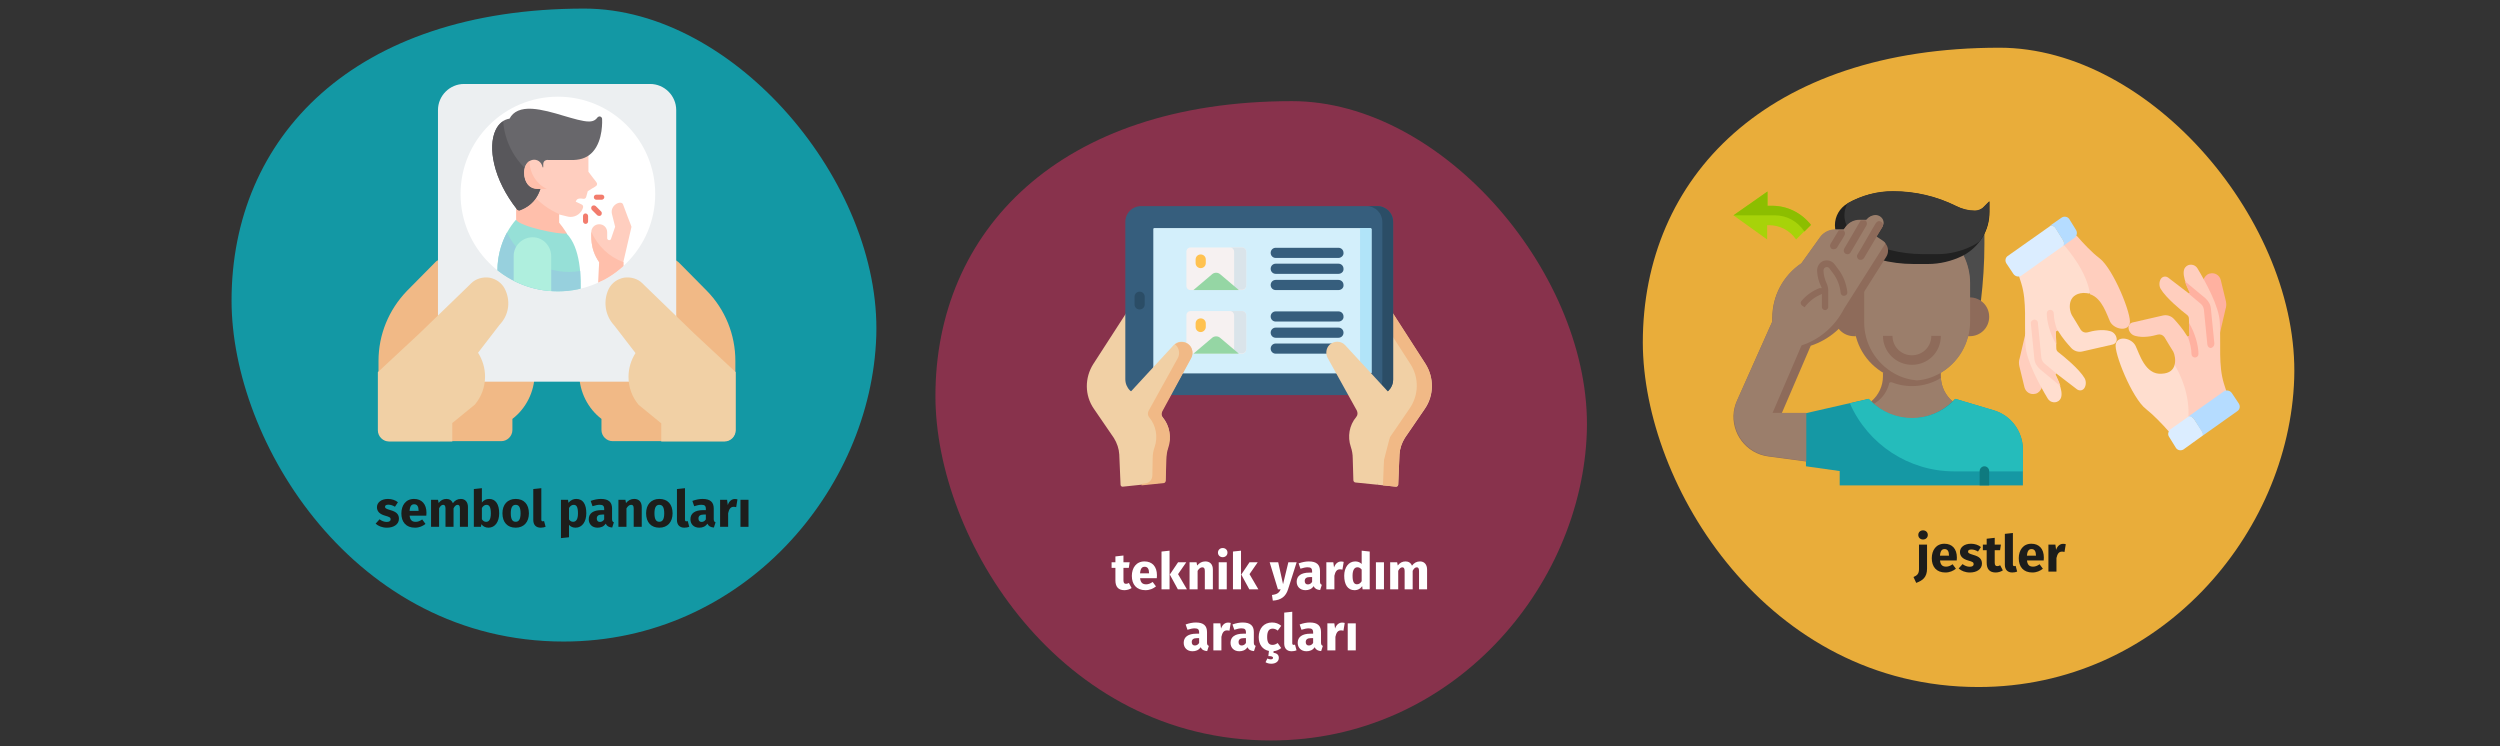 <?xml version="1.0" encoding="UTF-8"?>
<svg xmlns="http://www.w3.org/2000/svg" xmlns:xlink="http://www.w3.org/1999/xlink" id="Ebene_1" version="1.1" viewBox="0 0 786 234.6">
  <rect x="0" y="0" width="786" height="234.6" fill="#333333" stroke="none"/>
  <defs>
    <style>
      .st0 {
        fill: #dbedff;
      }

      .st1 {
        fill: #8cbe00;
      }

      .st2 {
        fill: #f1b986;
      }

      .st3 {
        fill: #365e7d;
      }

      .st4 {
        fill: #0f7a7f;
      }

      .st5 {
        fill: #ffbfab;
      }

      .st6 {
        fill: #1398a4;
      }

      .st7 {
        fill: #a7d309;
      }

      .st8 {
        fill: #f27c6d;
      }

      .st9 {
        stroke: #9b7e6b;
        stroke-miterlimit: 10;
      }

      .st9, .st10 {
        fill: #8e6b5a;
      }

      .st11 {
        fill: #fff;
      }

      .st12 {
        fill: #58575b;
      }

      .st13 {
        fill: #383838;
      }

      .st14 {
        fill: #d3effb;
      }

      .st15 {
        fill: #2b4d66;
      }

      .st16 {
        fill: none;
      }

      .st17 {
        fill: #4c4c4c;
      }

      .st18 {
        fill: #ffb1a0;
      }

      .st19 {
        fill: #88324c;
      }

      .st20 {
        fill: #e9ad3a;
      }

      .st21 {
        clip-path: url(#clippath-1);
      }

      .st22 {
        fill: #1598a4;
      }

      .st23 {
        fill: #f6f1f1;
      }

      .st24 {
        fill: #ffcebe;
      }

      .st25 {
        fill: #b1e4f9;
      }

      .st26 {
        fill: #ffdecf;
      }

      .st27 {
        fill: #212121;
      }

      .st28 {
        fill: #afefde;
      }

      .st29 {
        fill: #68676b;
      }

      .st30 {
        fill: #9b7e6b;
      }

      .st31 {
        fill: #1d1d1b;
      }

      .st32 {
        fill: #dae4ea;
      }

      .st33 {
        fill: #eceff1;
      }

      .st34 {
        fill: #95d6a4;
      }

      .st35 {
        fill: #97d0dd;
      }

      .st36 {
        fill: #96e0d7;
      }

      .st37 {
        fill: #b5dcff;
      }

      .st38 {
        clip-path: url(#clippath);
      }

      .st39 {
        fill: #25bcbb;
      }

      .st40 {
        fill: #f1d0a5;
      }

      .st41 {
        fill: #ffcebf;
      }

      .st42 {
        fill: #ffc250;
      }
    </style>
    <clipPath id="clippath">
      <circle class="st16" cx="175.4" cy="61" r="30.6"></circle>
    </clipPath>
    <clipPath id="clippath-1">
      <circle class="st16" cx="175.4" cy="61" r="30.6"></circle>
    </clipPath>
  </defs>
  <g id="Ebene_11">
    <g id="Capa_1">
      <rect class="st16" y="0" width="786" height="235.5"></rect>
    </g>
    <rect class="st16" y="0" width="786" height="233.5"></rect>
    <path id="Oval-Copy-4" class="st19" d="M399.6,232.8c57,0,97.7-48.2,99.3-97s-44.9-104-92.7-104c-73.2,0-112.1,40.9-112.1,92.7,0,45.1,39.1,108.3,105.5,108.3Z"></path>
    <path id="Oval-Copy-4-2" class="st6" d="M177.2,201.7c56.4,0,96.7-47.7,98.3-96S231,2.7,183.7,2.7c-72.5,0-110.9,40.5-110.9,91.8,0,44.6,38.7,107.2,104.4,107.2Z"></path>
    <path id="Oval-Copy-4-3" class="st20" d="M622,216c57,0,97.7-48.2,99.3-97s-44.9-104-92.7-104c-73.2,0-112.1,40.9-112.1,92.7.1,45.1,39.2,108.3,105.5,108.3Z"></path>
  </g>
  <g id="_x3C_Ebene_x3E_">
    <g>
      <path class="st10" d="M613.9,126.2c-2.3-1.9-3.7-4.8-3.7-7.9v-1.2h-18.2v1.2c0,3-1.3,5.9-3.7,7.9l6.7,6.7h12.1l6.8-6.7h0Z"></path>
      <path class="st30" d="M613.9,126.2c-2.2-1.8-3.5-4.5-3.7-7.4-.2.1-.4.2-.6.4-4.5,2.5-10,2.9-14.8,1-.4-.1-.8,0-.9.4v.2c-.8,2.8-2.6,5.1-5.2,6.4l-1.5.8,4.3,6.1,4,.7s3-1,4.8-1.8h6.9l6.7-6.8Z"></path>
      <path class="st17" d="M623.9,73.1v3.6c0,6-.4,12-1.1,17.9h-43.4c-.7-5.9-1.1-11.9-1.1-17.9v-1.4l45.6-2.2Z"></path>
      <path class="st10" d="M582.9,93.5c-3.4,0-6.1,2.7-6.1,6.1s2.7,6.1,6.1,6.1h.6"></path>
      <path class="st10" d="M619.3,93.5c3.4,0,6.1,2.7,6.1,6.1s-2.7,6.1-6.1,6.1h-.6"></path>
      <path class="st10" d="M617.2,80.2l.1.2c1.3,2.7,2,5.6,2,8.6v12.1c0,6.8-3.7,13.1-9.7,16.4-2.6,1.5-5.5,2.2-8.5,2.2s-5.9-.8-8.5-2.2c-6-3.3-9.7-9.6-9.7-16.4v-12.1c0-3,.7-5.9,2-8.6l.3-.7"></path>
      <path class="st30" d="M595.7,117.5c2.2,1.2,4.6,1.9,7,2.1,2.5-.2,4.8-.9,7-2.1,6-3.3,9.7-9.6,9.7-16.4v-12.1c0-3-.7-5.9-2-8.6l-.1-.2-28.9-.4-.3.6c-1.3,2.7-2,5.6-2,8.6v12.1c-.1,6.8,3.6,13.1,9.6,16.4h0Z"></path>
      <path class="st10" d="M601.1,114.7c-5,0-9.1-4.1-9.1-9.1h3c0,3.4,2.7,6.1,6.1,6.1s6.1-2.7,6.1-6.1h3c0,5.1-4,9.1-9.1,9.1Z"></path>
      <path class="st22" d="M636,152.7v-11.4c0-3.4-1.4-6.7-3.8-9.1-1.5-1.5-3.4-2.6-5.4-3.2l-12.1-3.6-.7.7c-3.4,3.4-8.1,5.4-12.9,5.4-4.9,0-9.5-1.9-12.9-5.4l-.7-.7-19.7,4.5v16.7l10.6,1.5v4.5h57.6v.1h0Z"></path>
      <path class="st39" d="M626.9,129l-12.1-3.6-.7.7c-7.1,7.1-18.7,7.1-25.9,0h0l-.7-.7-5.9,1.4c5.7,13,18.6,21.4,32.8,21.4h21.6v-6.8c0-5.8-3.7-10.8-9.1-12.4h0Z"></path>
      <path class="st4" d="M623.9,146.6h0c.8,0,1.5.7,1.5,1.5v4.5h-3v-4.5c0-.8.7-1.5,1.5-1.5Z"></path>
      <path class="st7" d="M557.2,64.7h-1.5v-4.5l-10.7,7.5,10.6,7.6v-4.5h.6c3.4,0,6.6,1.7,8.5,4.5l4.5-4.5c-2.8-3.9-7.3-6.1-12-6.1h0Z"></path>
      <path class="st1" d="M557.2,64.7h-1.5v-4.5l-10.7,7.5h13c3.8,0,7.2,1.9,9.3,5.1l2.1-2.1c-3-3.8-7.5-6-12.2-6h0Z"></path>
      <path class="st27" d="M580.8,64c-2.4,1.4-3.9,4-3.9,6.8s1.5,5.4,4,6.8c6.3,3.5,13.4,5.4,20.7,5.4h4.6c3.7,0,7.4-.9,10.7-2.5,2.6-1.3,4.9-3.4,6.4-5.9,1.5-2.4,2.2-5.2,2.2-8v-3.3l-2,2c-.7.7-1.6,1-2.5,1-2,0-4-.5-5.8-1.4-6.2-3.1-13-4.7-19.9-4.7-5.1-.1-10.1,1.3-14.5,3.8h0Z"></path>
      <path class="st13" d="M620.9,66.2c-2,0-4-.5-5.8-1.4-6.2-3.1-13-4.7-19.9-4.7-5,0-9.9,1.3-14.3,3.8-2.1,3.7-.8,8.5,3,10.6h0c6.3,3.5,13.4,5.4,20.7,5.4h4.6c3.7,0,7.4-.9,10.7-2.5.8-.4,1.7-.9,2.4-1.5.3-.4.7-.9.9-1.3,1.5-2.4,2.2-5.2,2.2-8v-3.3l-2,2c-.6.5-1.6.9-2.5.9h0Z"></path>
      <path class="st10" d="M593.6,78.8c0,.7-.2,1.4-.6,2l-10,15.8-.3.5c-2.7,5.5-7.6,9.7-13.4,11.6l-9.1,21.2h7.6v15.2l-11.9-1.6c-6.9-.9-11.7-7.3-10.8-14.1.2-1.2.5-2.3,1-3.4l11.1-24.9v-1.2c0-6.8,3.4-13.2,9.1-17l5.8-8.1c1.1-1.6,2.9-2.5,4.8-2.5h2.7l.3-.4c1-1.6,2.7-2.6,4.6-2.6h2.2c.7-1,1.8-1.5,3-1.5,1.3,0,2.3,1.1,2.4,2.4,0,.4-.1.9-.4,1.3l-1.9,3,2.1,1.4c1.1.5,1.7,1.7,1.7,2.9h0Z"></path>
      <path class="st30" d="M592.8,76.5c-.2-.3-.5-.6-.8-.8l-2.1-1.4,1.9-3c.2-.4.4-.8.4-1.3,0-1.3-1.1-2.3-2.4-2.4-1.2,0-2.3.6-3,1.5h-2.2c-1.9,0-3.6,1-4.6,2.6l-.3.4h-2.7c-1.9,0-3.7.9-4.8,2.5l-5.8,8.1c-5.7,3.8-9.1,10.2-9.1,17v1.2l-11.1,24.9c-2.8,6.3.1,13.8,6.4,16.6,1.1.5,2.2.8,3.4,1l11.9,1.6v-15.2h-10.6l9.1-21.2c5.8-1.9,10.6-6.1,13.4-11.6l13-20.5h0Z"></path>
      <g>
        <path class="st10" d="M581.8,79.4c1-1.8,4-6.7,5-8.5.3-.5.2-1.2-.3-1.6h-1.5l-5.2,8.9c-.3.6-.1,1.3.5,1.6h0c.6.3,1.2.1,1.5-.4Z"></path>
        <path class="st10" d="M584.3,81.5h0c.6.4,1.3.2,1.7-.3l5.8-9.8c.3-.4.3-1.4-.4-1.7-.7-.4-1.2-.1-1.6.4-1.1,1.7-4.7,8.2-5.8,9.9-.3.4-.2,1.1.3,1.5Z"></path>
        <path class="st10" d="M577.6,77.8c1-1.8,1.4-2.1,2.3-3.8.3-.5.2-1.2-.3-1.6h-1.5l-2.6,4.3c-.3.6-.1,1.3.5,1.6h0c.6.2,1.3,0,1.6-.5Z"></path>
        <path class="st9" d="M581.3,91.8c-.3-2.7-1.3-5.3-2.9-7.4l-1.2-1.6c-.9-1.2-2.4-1.7-3.9-1.3-1.6.5-2.6,2.1-2.5,3.8.1,1.7.5,3.3,1.2,4.8h-.1c-2.3.9-4.3,2.3-5.9,4.2-.6.7-.4,1.7.3,2.2l1.2.8h0c1.2-1.8,2.9-3.2,4.8-4.1v3.3c0,.8.7,1.5,1.5,1.5h0c.8,0,1.5-.7,1.5-1.5v-5.2c0-.8-.2-1.6-.5-2.3-.6-1.3-1-2.7-1-4.1,0-.1.1-.2.2-.3.2-.2.5-.2.7,0l1.2,1.6c1.3,1.7,2.1,3.8,2.3,5.9.1.8.7,1.4,1.5,1.4,1,0,1.7-.8,1.6-1.7h0Z"></path>
      </g>
    </g>
    <g>
      <path class="st24" d="M634.9,115.2l1.6,6.6c.4,1.5,1.9,2.4,3.4,2h.1c1-.3,1.5-1,1.9-1.8l-.2-1.7-3.7-9.3-.6-5.8-.6-.3-1.8,7.7c-.3.8-.3,1.7-.1,2.6h0Z"></path>
      <path class="st26" d="M634.8,86.2v.7c.2.6.4,1.3.7,2.2,1.8,5.8.9,12.4,1.3,19.3.2,5,4.6,12.9,7,16.9.8,1.4,2.8,1.6,3.8.4h0c1.5-1.7-.4-5.9-1.4-7.9-.1-.2.2-.5.4-.3l6.4,4.9c.8.6,1.9.4,2.4-.5s.5-2.1,0-3c-1.7-2.9-6.6-6.9-8.3-8.2-.4-.3-.6-.7-.6-1.2,0-1.4-.1-3.7-.2-5.2,0-.4.5-.6.8-.2,1.4,2.3,3,4.1,4.1,5.3.9,1,2.3,1.4,3.5,1.1l9.6-2.2c.7-.2,1.2-.8,1.2-1.5,0-1.3-.9-2.4-2.1-2.7-2.5-.7-5.4-.1-7.1.4-.8.2-1.6-.1-2.1-.8-.8-1.4-2.2-3.6-2.8-4.6-.9-1.5-1.7-6.7,3.6-7,.7,0,1.4.1,1.9.2l.8-1.2-4.4-10.1-4.3-4.8-14.2,10h0Z"></path>
      <g>
        <path class="st24" d="M652.9,74.1h-.6l-3.7,2.6c2,2.2,7.6,9,8.5,15.8,3.8,1.2,5.3,6.5,6.3,8.6,1.2,2.4,5.5,3.3,6.2.6.7-2.6-5.1-17.1-9.5-20.5-2.4-1.8-5.1-4.7-7.2-7.1h0Z"></path>
        <path class="st24" d="M644.6,97.4c-.6,0-1.1.5-1.1,1.1,0,2.5,1,6.5,3,9.8,0-1.3-.1-2.7-.2-3.8,0-.4.4-.5.6-.4-.8-2.1-1.2-4.1-1.2-5.6,0-.6-.5-1.1-1.1-1.1h0Z"></path>
        <path class="st24" d="M639.5,100.5c-.6.1-1.1.6-1,1.2l1.1,11.1c.1,1.3.8,2.4,1.8,3.3l6.4,5.3c-.4-1.4-1.1-2.7-1.5-3.6-.1-.2.1-.4.2-.4l-3.7-3.1c-.5-.4-.9-1.1-1-1.8l-1.1-11.1c0-.5-.6-1-1.2-.9h0Z"></path>
      </g>
      <path class="st0" d="M631.2,80.5c-.7.5-.9,1.5-.4,2.3l2.2,3.3c.6.9,1.8,1.1,2.6.5l13.2-9.4c.2-.6.2-1.2-.2-1.8l-2.3-3.7c-.3-.5-.9-.8-1.5-.8l-13.6,9.6h0Z"></path>
      <path class="st37" d="M648.7,77.3l3.5-2.5c.8-.6,1-1.7.5-2.5l-2.1-3.4c-.5-.8-1.6-1-2.4-.5l-3.6,2.5c.6,0,1.3.3,1.6.8l2.3,3.7c.5.6.5,1.3.2,1.9Z"></path>
      <path class="st18" d="M699.8,94.6l-1.6-6.6c-.4-1.5-1.9-2.4-3.4-2h-.1c-1,.3-1.5,1-1.9,1.8l.2,1.7,3.7,9.3.6,5.8.6.3,1.8-7.7c.3-.9.3-1.7.1-2.6h0Z"></path>
      <path class="st26" d="M671.4,108.7c-1.2-2.4-5.5-3.3-6.2-.6-.7,2.6,5.1,17.1,9.5,20.5,2.3,1.8,5.1,4.7,7.2,7.1h.6l6.4-4.5.6-3.9-4.3-12.6h-1.5c-.4,1.5-1.5,2.7-4.1,2.8-5.2.4-7-6.4-8.2-8.8h0Z"></path>
      <path class="st24" d="M683.7,114.7c1.8,3,4.9,9.4,4.3,17.1l11.9-8.3v-.7c-.2-.6-.4-1.3-.7-2.2-1.8-5.8-.9-12.4-1.3-19.3-.2-5-4.6-12.9-7-16.9-.8-1.4-2.8-1.6-3.8-.4h0c-1.5,1.7.4,5.9,1.4,7.9.1.2-.2.5-.4.3l-6.4-4.9c-.8-.6-1.9-.4-2.4.5s-.5,2.1,0,3c1.7,2.9,6.6,6.9,8.3,8.2.4.3.6.7.6,1.2,0,1.4.1,3.7.2,5.2,0,.4-.5.6-.8.2-1.4-2.3-3-4.1-4.1-5.3-.9-1-2.3-1.4-3.5-1.1l-9.6,2.2c-.7.2-1.2.8-1.2,1.5h0c0,1.3.9,2.4,2.1,2.7,2.5.7,5.4.1,7.1-.4.8-.2,1.6.1,2.1.8.8,1.4,2.2,3.6,2.8,4.6.4.8.8,2.6.4,4.1h0Z"></path>
      <path class="st18" d="M691.2,111.3c0-2.5-1-6.5-3-9.8,0,1.3.1,2.7.2,3.8,0,.4-.4.5-.6.4.8,2.1,1.2,4.1,1.2,5.6,0,.6.5,1.1,1.1,1.1s1.1-.5,1.1-1.1Z"></path>
      <path class="st18" d="M696.2,108l-1.1-11c-.1-1.3-.8-2.4-1.8-3.3l-6.4-5.3c.4,1.4,1.1,2.7,1.5,3.6.1.2-.1.4-.2.4l3.7,3.1c.5.4.9,1.1,1,1.8l1.1,11.1c.1.6.6,1.1,1.2,1,.6-.2,1-.7,1-1.4Z"></path>
      <path class="st0" d="M682,137.4l2.1,3.4c.5.8,1.6,1,2.4.5l6.1-4.4c.1-.5,0-1-.3-1.4l-2.5-3.8c-.4-.5-.9-.9-1.5-.9l-5.8,4.1c-.8.6-1.1,1.7-.5,2.5h0Z"></path>
      <path class="st37" d="M692.2,135.6c.3.4.4.9.3,1.4l11-7.8c.7-.5.9-1.5.4-2.3l-2.2-3.3c-.6-.9-1.8-1.1-2.6-.5l-11,7.8c.7,0,1.3.3,1.7.9l2.4,3.8h0Z"></path>
    </g>
    <g>
      <path class="st40" d="M352.3,152.4l-.4-9.5c-.1-1.8-.7-3.6-1.7-5.2l-6.3-9.2c-2.9-4.2-2.9-9.7-.2-14l10.4-16.1,7.6,23.6-2.9,30.4-5.7.6c-.4.1-.8-.2-.8-.6Z"></path>
      <path class="st40" d="M439.6,152.4l.4-9.5c.1-1.8.7-3.6,1.7-5.2l6.3-9.2c2.9-4.2,2.9-9.7.2-14l-10.3-16-7.7,23.5,2.9,30.4,5.7.6c.4.1.8-.2.8-.6h0Z"></path>
      <path class="st2" d="M448.2,114.4l-10.3-16-1.4,5.3,6.9,10.7c2.8,4.3,2.7,9.8-.2,14l-6.3,9.2c-1,1.5-1.6,3.3-1.7,5.2l-.4,9.8,4,.4c.4,0,.8-.3.8-.7l.4-9.5c.1-1.8.7-3.6,1.7-5.2l6.3-9.2c2.8-4.2,2.9-9.7.2-14h0Z"></path>
      <path class="st3" d="M433,124.2h-74.2c-2.8,0-5-2.2-5-5v-49.4c0-2.8,2.2-5,5-5h74.2c2.8,0,5,2.2,5,5v49.5c0,2.7-2.2,4.9-5,4.9Z"></path>
      <path class="st15" d="M433,64.8h-3.4c2.8,0,5,2.2,5,5v49.5c0,2.8-2.2,5-5,5h3.4c2.8,0,5-2.2,5-5v-49.5c0-2.8-2.2-5-5-5Z"></path>
      <path class="st14" d="M430.9,71.7h-68c-.1,0-.3.1-.3.3v45.1c0,.2.1.3.3.3h68c.1,0,.3-.1.3-.3v-45.1c-.1-.2-.2-.3-.3-.3Z"></path>
      <path class="st25" d="M430.9,71.7h-3.6c.1,0,.3.1.3.3v45.1c0,.2-.1.3-.3.3h3.6c.1,0,.3-.1.3-.3v-45.1c-.1-.2-.2-.3-.3-.3Z"></path>
      <path class="st23" d="M390.5,111.2h-16.2c-.7,0-1.3-.6-1.3-1.3v-10.8c0-.7.6-1.3,1.3-1.3h16.2c.7,0,1.3.6,1.3,1.3v10.7c0,.8-.6,1.4-1.3,1.4Z"></path>
      <path class="st32" d="M390.5,97.8h-3.8c.7,0,1.3.6,1.3,1.3v10.7c0,.7-.6,1.3-1.3,1.3h3.8c.7,0,1.3-.6,1.3-1.3v-10.7c0-.7-.6-1.3-1.3-1.3Z"></path>
      <path class="st34" d="M381.1,106.2l-5.9,5h14.3l-5.9-5c-.7-.6-1.8-.6-2.5,0h0Z"></path>
      <path class="st42" d="M377.5,104.4c-.9,0-1.6-.7-1.6-1.6v-1.1c0-.9.7-1.6,1.6-1.6s1.6.7,1.6,1.6v1.1c0,.8-.7,1.6-1.6,1.6Z"></path>
      <path class="st3" d="M420.8,101.1h-19.7c-.9,0-1.6-.7-1.6-1.6s.7-1.6,1.6-1.6h19.7c.9,0,1.6.7,1.6,1.6.1.9-.7,1.6-1.6,1.6Z"></path>
      <path class="st3" d="M420.8,106.2h-19.7c-.9,0-1.6-.7-1.6-1.6s.7-1.6,1.6-1.6h19.7c.9,0,1.6.7,1.6,1.6s-.7,1.6-1.6,1.6Z"></path>
      <path class="st3" d="M420.8,111.2h-19.7c-.9,0-1.6-.7-1.6-1.6s.7-1.6,1.6-1.6h19.7c.9,0,1.6.7,1.6,1.6.1.9-.7,1.6-1.6,1.6Z"></path>
      <path class="st23" d="M390.5,91.2h-16.2c-.7,0-1.3-.6-1.3-1.3v-10.8c0-.7.6-1.3,1.3-1.3h16.2c.7,0,1.3.6,1.3,1.3v10.7c0,.8-.6,1.4-1.3,1.4Z"></path>
      <path class="st32" d="M390.5,77.8h-3.8c.7,0,1.3.6,1.3,1.3v10.7c0,.7-.6,1.3-1.3,1.3h3.8c.7,0,1.3-.6,1.3-1.3v-10.7c0-.7-.6-1.3-1.3-1.3Z"></path>
      <path class="st34" d="M381.1,86.2l-5.9,5h14.3l-5.9-5c-.7-.6-1.8-.6-2.5,0h0Z"></path>
      <path class="st42" d="M377.5,84.3c-.9,0-1.6-.7-1.6-1.6v-1.1c0-.9.7-1.6,1.6-1.6s1.6.7,1.6,1.6v1.1c0,.9-.7,1.6-1.6,1.6Z"></path>
      <path class="st3" d="M420.8,81.1h-19.7c-.9,0-1.6-.7-1.6-1.6s.7-1.6,1.6-1.6h19.7c.9,0,1.6.7,1.6,1.6.1.8-.7,1.6-1.6,1.6Z"></path>
      <path class="st3" d="M420.8,86.1h-19.7c-.9,0-1.6-.7-1.6-1.6s.7-1.6,1.6-1.6h19.7c.9,0,1.6.7,1.6,1.6.1.9-.7,1.6-1.6,1.6Z"></path>
      <path class="st3" d="M420.8,91.2h-19.7c-.9,0-1.6-.7-1.6-1.6s.7-1.6,1.6-1.6h19.7c.9,0,1.6.7,1.6,1.6.1.9-.7,1.6-1.6,1.6Z"></path>
      <path class="st15" d="M358.3,97.3c-.9,0-1.6-.7-1.6-1.6v-2.4c0-.9.7-1.6,1.6-1.6s1.6.7,1.6,1.6v2.4c0,.9-.7,1.6-1.6,1.6Z"></path>
      <path class="st40" d="M366.4,151l.2-6.9c0-1.2.2-2.4.6-3.6,1.1-3.2.5-6.8-1.7-9.4-.5-.6-.5-1.3-.2-2l9.2-16.6c.7-1.3.5-3-.6-4.1-1.4-1.3-3.6-1.3-4.9.1l-15.3,16.6,1,11.5,4.1,15.8,6.9-.7c.4,0,.7-.4.7-.7h0Z"></path>
      <path class="st2" d="M374.5,112.6c.7-1.3.5-3-.6-4.1-1.2-1.2-3.2-1.3-4.5-.2.1.1.2.2.3.2,1.1,1.1,1.3,2.8.6,4.1l-9.2,16.6c-.3.6-.3,1.4.2,2,2.2,2.6,2.8,6.2,1.7,9.4-.4,1.1-.6,2.3-.6,3.6l-.1,5.3c0,1.3-1,2.4-2.3,2.5l-.8.1c-.2,0-.4.3-.3.5l6.9-.7c.4,0,.7-.4.7-.7l.2-6.7c0-1.3.2-2.5.6-3.7,1.1-3.2.5-6.8-1.7-9.4-.5-.6-.5-1.3-.2-2l9.1-16.8h0Z"></path>
      <path class="st40" d="M425.5,151l-.2-6.9c0-1.2-.2-2.4-.6-3.6-1.1-3.2-.5-6.8,1.7-9.4.5-.6.5-1.3.2-2l-9.2-16.6c-.7-1.3-.5-3,.6-4.1,1.4-1.3,3.6-1.3,4.9.1l15.3,16.6-1,11.5-4.1,15.8-6.9-.7c-.4,0-.7-.4-.7-.7h0Z"></path>
    </g>
  </g>
  <g id="Ebene_3">
    <g>
      <g>
        <path class="st2" d="M182.1,117.7c.1,5.6,2.8,10.8,7,14v3.5c0,1.9,1.6,3.5,3.5,3.5h35.1c1.9,0,3.5-1.6,3.5-3.5v-21.7c0-8.3-3.2-16.2-9-22.1l-8.8-8.9c-.7-.7-1.7-1.1-2.7-1.1s-2,.6-2.6,1.4l-5.4,7-9.6,12.5-10.2,13.2c-.5.7-.8,1.4-.8,2.2h0Z"></path>
        <path class="st2" d="M167.3,115.5l-10.2-13.2-9.6-12.5-5.4-7c-.6-.8-1.5-1.3-2.6-1.4-1,0-2,.3-2.7,1.1l-8.8,8.9c-5.8,6-9,13.8-9,22.1v21.7c0,1.9,1.6,3.5,3.5,3.5h35.1c1.9,0,3.5-1.6,3.5-3.5v-3.5c4.3-3.3,6.9-8.5,7-14,0-.8-.2-1.5-.8-2.2Z"></path>
        <path class="st33" d="M209.1,120h-67.9c-1.9,0-3.5-1.6-3.5-3.5V34.6c0-4.5,3.7-8.2,8.2-8.2h58.5c4.5,0,8.2,3.7,8.2,8.2v81.9c0,1.9-1.6,3.5-3.5,3.5Z"></path>
        <g>
          <path class="st40" d="M158.7,90.8c-.9-1.8-2.7-3.1-4.8-3.5-2.1-.3-4.3.3-5.8,1.8l-.7.7-15.5,15-13.1,12.2v18.3c0,1.9,1.6,3.5,3.5,3.5h19.9v-5.8l7.1-5.8c2.1-2.5,3.2-5.6,3.2-8.8,0-2.7-.8-5.3-2.2-7.5l6.7-8.7.6-.7c2.5-3,2.9-7.2,1.1-10.7h0Z"></path>
          <path class="st40" d="M192.5,101.6l.6.7,6.7,8.7c-1.4,2.2-2.2,4.8-2.2,7.5,0,3.2,1.1,6.3,3.2,8.8l7.1,5.8v5.7h19.9c1.9,0,3.5-1.6,3.5-3.5v-18.3l-13.1-12.2-15.5-15-.7-.7c-1.5-1.5-3.7-2.1-5.8-1.8-2.1.4-3.8,1.6-4.8,3.5-1.7,3.5-1.3,7.7,1.1,10.8h0Z"></path>
        </g>
      </g>
      <g>
        <circle id="SVGID" class="st11" cx="175.4" cy="61" r="30.6"></circle>
        <g class="st38">
          <g id="Corona_Virus_Symptoms_Cough">
            <g id="Flat">
              <path class="st41" d="M178.2,73.8c0,.5-.4.8-.8.8-6.9,0-14.3-4.1-14.6-4.3-.8-.5-.3-.2-.4-22.6h22.6v6.3c2.4,3.3,2.8,3.3,2.7,4-.1.6-.6.6-2.9,2.1l-.5,1.8c-.1.4-.5.7-.9.6-1.8-.3-2.1.2-2.4.9l1.9.9c.4.2.5.6.4,1-.5,1.7-2.1,2.9-3.9,2.9-.8,0-1.1-.2-3.7-.8v2.8c.8,1,1.6,2.1,2.3,3.2.2.1.2.2.2.4h0Z"></path>
              <path class="st5" d="M162.3,51.5v18c0,.3.2.6.4.7.3.2,7.8,4.3,14.6,4.3.2,0,.3,0,.5-.1.4-.2.5-.8.3-1.2-.7-1.1-1.5-2.2-2.3-3.2v-2.7c-6.7-2.9-11.6-8.7-13.5-15.8h0Z"></path>
              <path class="st36" d="M156.4,85.1c-.1-5.1,1.7-11.3,5.8-16,1.5,2.2,13.6,4.7,15.9,4.3,4.4,4.4,4.7,13.6,4.4,19.7h-26.1v-8h0Z"></path>
              <path class="st35" d="M159.4,73.1c-2.1,3.9-3,8.2-3,11.9v7.9h26.1c0-.9,0-6.7-.1-7.7-9.5,1.6-18.9-3.4-23-12.1h0Z"></path>
              <path class="st29" d="M162.5,65.7c-3.6-4.5-6-9.4-7.1-14.1-1-4.2-.8-8,.4-10.7,1-2.1,2.5-3.3,4.4-3.6,1.2-2.3,3.6-3.3,7.1-3.1,3.1.2,6.6,1.2,9.9,2.2,3.1.9,6,1.8,8,1.8,1.8,0,2.4-1,2.5-1.1.2-.3.5-.5.9-.5.4.1.7.4.7.8,0,.3.4,6.6-2.9,10.3-1.5,1.7-3.5,2.5-6,2.6h-8c-.5-.1-.9.1-1.2.3-.3.3-.4.7-.4,1,0,4.4,0,11.7-7.3,14.5-.1,0-.2.1-.3.1-.3-.1-.6-.3-.7-.5h0Z"></path>
              <path class="st12" d="M155.8,41c-1.3,2.7-1.4,6.5-.4,10.7,1.1,4.7,3.6,9.6,7.1,14.1.2.3.6.4,1,.3,4.8-1.8,6.4-5.6,7-9.2-7-3.7-11.7-10.8-12.3-18.7-1,.5-1.8,1.5-2.4,2.8h0Z"></path>
              <path class="st41" d="M164.8,54.3c0-4.9,5.1-5.3,5.8-1.7h1.8v6.7h-3.4c-2.7,0-4.2-2.2-4.2-5h0Z"></path>
              <path class="st28" d="M161.5,80.5h0c0-3.3,2.7-5.9,6-5.9,3.2,0,5.8,2.7,5.8,6v12.4h-11.8v-12.5Z"></path>
              <path class="st5" d="M164.8,54.3c0,2.8,1.4,5.1,4.2,5.1h2.9c-3.3-1.6-5.4-5-5.4-8.7v-.1c-.9.6-1.7,1.8-1.7,3.7Z"></path>
              <g>
                <path class="st8" d="M186.7,62c0-.5.4-.8.8-.8h1.7c.5,0,.8.4.8.8s-.4.8-.8.8h-1.7c-.4,0-.8-.3-.8-.8Z"></path>
                <path class="st8" d="M183.3,69.6v-1.7c0-.5.4-.8.8-.8s.8.4.8.8v1.7c0,.5-.4.8-.8.8s-.8-.4-.8-.8Z"></path>
                <path class="st8" d="M188.4,67.9c-.2,0-.4-.1-.6-.2l-1.7-1.7h0c-.3-.3-.3-.9,0-1.2.3-.3.9-.3,1.2,0l1.7,1.7c.2.2.2.4.2.6,0,.4-.3.8-.8.8h0Z"></path>
              </g>
              <path class="st41" d="M198.5,71.5c.1-.4,0-.1-2.6-7.2-.5-1.5-4.2.1-3.5,3l1,4-1.3,3.8c-.1.3-.3.4-.6.4s-.6-.3-.6-.6v-1.9c0-1.4-1.1-2.5-2.5-2.5s-2.5,1.1-2.5,2.5c.1.8-.6,5.1,2.5,9.5-.2,2.4.7,4.2.6,5.6h7v-5.8l2.5-10.8h0Z"></path>
              <path class="st5" d="M185.9,72.9c.1.8-.6,5.1,2.5,9.5-.2,2.4-.3,6.2-.4,7.6l8-2v-5.6c-4.5-1.6-8.1-5.1-10.1-9.5h0Z"></path>
            </g>
          </g>
        </g>
        <g class="st21">
          <circle class="st16" cx="175.4" cy="61" r="30.6"></circle>
        </g>
      </g>
    </g>
  </g>
  <g>
    <path class="st11" d="M355.775,184.882c-.641.448-1.537.673-2.305.673-1.873-.017-2.785-1.073-2.785-3.074v-3.938h-1.2v-1.761h1.2v-1.841l2.529-.288v2.129h1.953l-.272,1.761h-1.681v3.906c0,.816.272,1.104.8,1.104.288,0,.576-.08.912-.272l.849,1.601h0Z"></path>
    <path class="st11" d="M363.696,181.776h-5.25c.16,1.521.88,1.937,1.92,1.937.688,0,1.297-.239,2.033-.752l1.04,1.408c-.848.673-1.937,1.186-3.313,1.186-2.833,0-4.274-1.825-4.274-4.482,0-2.545,1.393-4.562,3.97-4.562,2.433,0,3.921,1.601,3.921,4.354,0,.272-.016.656-.048.912h0ZM361.263,180.144c-.016-1.152-.368-1.952-1.376-1.952-.849,0-1.329.528-1.457,2.064h2.833v-.112Z"></path>
    <path class="st11" d="M367.709,185.282h-2.529v-11.877l2.529-.272v12.149ZM370.382,180.512l2.785,4.771h-2.85l-2.529-4.643,2.593-3.857h2.577l-2.577,3.729h.001Z"></path>
    <path class="st11" d="M381.327,179.071v6.211h-2.529v-5.778c0-.896-.304-1.137-.8-1.137-.56,0-1.041.4-1.473,1.104v5.811h-2.529v-8.5h2.193l.192,1.024c.704-.848,1.521-1.296,2.593-1.296,1.472,0,2.353.944,2.353,2.561h0Z"></path>
    <path class="st11" d="M385.917,173.741c0,.816-.608,1.44-1.504,1.44-.865,0-1.489-.624-1.489-1.44s.624-1.44,1.489-1.44c.896,0,1.504.624,1.504,1.44ZM385.693,185.282h-2.529v-8.5h2.529v8.5Z"></path>
    <path class="st11" d="M390.173,185.282h-2.529v-11.877l2.529-.272v12.149ZM392.846,180.512l2.786,4.771h-2.85l-2.529-4.643,2.593-3.857h2.577l-2.577,3.729Z"></path>
    <path class="st11" d="M404.959,185.298c-.673,2.146-2.113,3.394-4.786,3.538l-.272-1.777c1.665-.208,2.273-.688,2.737-1.776h-.864l-2.594-8.5h2.689l1.521,6.883,1.665-6.883h2.609l-2.705,8.516h0Z"></path>
    <path class="st11" d="M415.583,183.857l-.528,1.648c-.992-.079-1.648-.384-2.049-1.216-.607.928-1.552,1.265-2.561,1.265-1.696,0-2.77-1.105-2.77-2.657,0-1.857,1.425-2.865,3.986-2.865h.864v-.368c0-1.009-.4-1.312-1.44-1.312-.545,0-1.377.16-2.226.448l-.576-1.665c1.072-.4,2.241-.624,3.201-.624,2.466,0,3.521,1.04,3.521,3.009v3.298c0,.656.177.896.576,1.04h.002ZM412.526,182.945v-1.521h-.624c-1.153,0-1.697.399-1.697,1.248,0,.672.353,1.072.977,1.072.576,0,1.04-.304,1.345-.8h-.001Z"></path>
    <path class="st11" d="M422.462,176.654l-.4,2.449c-.271-.064-.496-.112-.768-.112-1.041,0-1.473.753-1.761,2.017v4.274h-2.529v-8.5h2.192l.225,1.649c.384-1.185,1.216-1.89,2.192-1.89.32,0,.561.032.849.112h0Z"></path>
    <path class="st11" d="M430.639,173.405v11.877h-2.24l-.129-.992c-.496.704-1.264,1.265-2.417,1.265-2.16,0-3.233-1.793-3.233-4.547,0-2.625,1.377-4.497,3.474-4.497.833,0,1.521.304,2.017.8v-4.178l2.529.272h-.001ZM428.109,182.737v-3.666c-.384-.448-.768-.72-1.328-.72-.896,0-1.536.768-1.536,2.673,0,2.112.576,2.673,1.393,2.673.607,0,1.072-.32,1.472-.96h0Z"></path>
    <path class="st11" d="M435.117,185.282h-2.529v-8.5h2.529v8.5Z"></path>
    <path class="st11" d="M448.673,179.071v6.211h-2.529v-5.778c0-.896-.319-1.137-.704-1.137-.544,0-.929.4-1.297,1.104v5.811h-2.528v-5.778c0-.896-.336-1.137-.721-1.137-.528,0-.928.4-1.296,1.104v5.811h-2.529v-8.5h2.192l.192,1.009c.641-.849,1.425-1.28,2.465-1.28.944,0,1.665.479,2.001,1.345.672-.896,1.457-1.345,2.545-1.345,1.312,0,2.209.944,2.209,2.561h0Z"></path>
    <path class="st11" d="M380.063,203.058l-.528,1.648c-.993-.079-1.649-.384-2.049-1.216-.608.928-1.553,1.265-2.561,1.265-1.697,0-2.769-1.104-2.769-2.657,0-1.857,1.424-2.865,3.985-2.865h.864v-.368c0-1.009-.4-1.312-1.44-1.312-.544,0-1.376.16-2.225.448l-.577-1.665c1.073-.4,2.241-.624,3.202-.624,2.465,0,3.521,1.04,3.521,3.009v3.298c0,.656.176.896.576,1.04h.001ZM377.006,202.145v-1.521h-.624c-1.152,0-1.697.4-1.697,1.248,0,.673.352,1.073.977,1.073.576,0,1.041-.305,1.344-.801h0Z"></path>
    <path class="st11" d="M386.942,195.854l-.4,2.449c-.272-.063-.497-.112-.769-.112-1.041,0-1.473.753-1.761,2.018v4.273h-2.529v-8.499h2.193l.224,1.648c.384-1.185,1.216-1.889,2.193-1.889.32,0,.56.031.848.111h.001Z"></path>
    <path class="st11" d="M394.783,203.058l-.528,1.648c-.992-.079-1.649-.384-2.049-1.216-.608.928-1.553,1.265-2.561,1.265-1.697,0-2.769-1.104-2.769-2.657,0-1.857,1.424-2.865,3.985-2.865h.864v-.368c0-1.009-.4-1.312-1.44-1.312-.544,0-1.376.16-2.225.448l-.577-1.665c1.073-.4,2.241-.624,3.202-.624,2.465,0,3.521,1.04,3.521,3.009v3.298c0,.656.176.896.576,1.04h.001ZM391.726,202.145v-1.521h-.624c-1.152,0-1.697.4-1.697,1.248,0,.673.352,1.073.977,1.073.576,0,1.041-.305,1.344-.801h0Z"></path>
    <path class="st11" d="M400.398,204.738v.513c1.152.128,1.665.72,1.665,1.584,0,1.089-.929,1.841-2.385,1.841-.753,0-1.394-.208-1.793-.479l.576-1.169c.319.16.624.272,1.024.272.448,0,.752-.128.752-.48,0-.384-.448-.544-1.473-.544l.192-1.617c-2.017-.399-3.218-2.032-3.218-4.354,0-2.705,1.617-4.594,4.162-4.594,1.185,0,2.097.353,2.913,1.04l-1.088,1.505c-.545-.416-1.041-.608-1.617-.608-1.089,0-1.713.736-1.713,2.642,0,1.889.673,2.465,1.681,2.465.608,0,1.024-.192,1.633-.576l1.104,1.568c-.688.544-1.456.896-2.417.992h.002Z"></path>
    <path class="st11" d="M403.757,202.321v-9.716l2.529-.271v9.892c0,.353.144.528.448.528.16,0,.304-.032.416-.08l.48,1.793c-.368.16-.913.288-1.537.288-1.473,0-2.337-.881-2.337-2.434h.001Z"></path>
    <path class="st11" d="M415.903,203.058l-.528,1.648c-.992-.079-1.648-.384-2.049-1.216-.607.928-1.552,1.265-2.561,1.265-1.696,0-2.77-1.104-2.77-2.657,0-1.857,1.425-2.865,3.986-2.865h.864v-.368c0-1.009-.4-1.312-1.44-1.312-.545,0-1.377.16-2.226.448l-.576-1.665c1.072-.4,2.241-.624,3.201-.624,2.466,0,3.521,1.04,3.521,3.009v3.298c0,.656.177.896.576,1.04h.002ZM412.847,202.145v-1.521h-.624c-1.153,0-1.697.4-1.697,1.248,0,.673.353,1.073.977,1.073.576,0,1.04-.305,1.345-.801h-.001Z"></path>
    <path class="st11" d="M422.782,195.854l-.4,2.449c-.271-.063-.496-.112-.768-.112-1.041,0-1.473.753-1.761,2.018v4.273h-2.529v-8.499h2.192l.225,1.648c.384-1.185,1.216-1.889,2.192-1.889.32,0,.561.031.849.111h0Z"></path>
    <path class="st11" d="M426.254,204.482h-2.529v-8.499h2.529v8.499Z"></path>
  </g>
  <g>
    <path class="st31" d="M605.862,178.76c0,2.77-1.424,3.778-3.409,4.498l-.849-1.841c1.089-.496,1.729-.944,1.729-2.497v-7.699h2.528v7.539h0ZM606.103,168.18c0,.816-.624,1.44-1.505,1.44s-1.488-.624-1.488-1.44.608-1.44,1.488-1.44,1.505.624,1.505,1.44Z"></path>
    <path class="st31" d="M615.192,176.215h-5.25c.16,1.521.881,1.937,1.921,1.937.688,0,1.297-.239,2.033-.752l1.04,1.408c-.849.673-1.937,1.186-3.313,1.186-2.833,0-4.273-1.825-4.273-4.482,0-2.545,1.393-4.562,3.97-4.562,2.433,0,3.921,1.601,3.921,4.354,0,.272-.016.656-.048.912h-.001ZM612.76,174.582c-.017-1.152-.368-1.952-1.377-1.952-.849,0-1.328.528-1.456,2.064h2.833v-.112Z"></path>
    <path class="st31" d="M622.808,171.989l-.928,1.425c-.656-.416-1.361-.656-2.098-.656-.688,0-1.024.256-1.024.64,0,.448.225.641,1.745,1.089,1.681.48,2.625,1.185,2.625,2.705,0,1.761-1.665,2.802-3.777,2.802-1.473,0-2.722-.513-3.554-1.265l1.232-1.377c.641.496,1.425.832,2.257.832.769,0,1.232-.288,1.232-.8,0-.576-.256-.753-1.792-1.185-1.681-.48-2.514-1.345-2.514-2.657,0-1.457,1.329-2.593,3.474-2.593,1.232,0,2.337.399,3.121,1.04h0Z"></path>
    <path class="st31" d="M629.703,179.32c-.64.448-1.536.673-2.305.673-1.872-.017-2.785-1.073-2.785-3.074v-3.938h-1.2v-1.761h1.2v-1.841l2.529-.288v2.129h1.952l-.271,1.761h-1.681v3.906c0,.816.271,1.104.8,1.104.288,0,.576-.08.913-.272l.848,1.601h0Z"></path>
    <path class="st31" d="M630.325,177.56v-9.716l2.529-.272v9.893c0,.352.144.528.448.528.16,0,.304-.032.416-.08l.48,1.792c-.368.161-.913.289-1.537.289-1.473,0-2.337-.881-2.337-2.434h0Z"></path>
    <path class="st31" d="M642.536,176.215h-5.25c.16,1.521.88,1.937,1.921,1.937.688,0,1.296-.239,2.032-.752l1.041,1.408c-.849.673-1.938,1.186-3.313,1.186-2.833,0-4.273-1.825-4.273-4.482,0-2.545,1.392-4.562,3.969-4.562,2.434,0,3.922,1.601,3.922,4.354,0,.272-.016.656-.048.912h-.001ZM640.104,174.582c-.017-1.152-.368-1.952-1.377-1.952-.849,0-1.328.528-1.457,2.064h2.834v-.112Z"></path>
    <path class="st31" d="M649.479,171.093l-.4,2.449c-.271-.064-.496-.112-.768-.112-1.041,0-1.473.753-1.761,2.017v4.274h-2.529v-8.5h2.192l.225,1.649c.384-1.185,1.217-1.89,2.192-1.89.32,0,.561.032.849.112h0Z"></path>
  </g>
  <g>
    <path class="st31" d="M125.106,157.901l-.928,1.425c-.656-.416-1.361-.656-2.097-.656-.688,0-1.024.256-1.024.64,0,.448.224.641,1.745,1.089,1.681.48,2.625,1.185,2.625,2.705,0,1.761-1.665,2.802-3.777,2.802-1.473,0-2.721-.513-3.553-1.265l1.232-1.377c.64.496,1.424.832,2.257.832.768,0,1.232-.288,1.232-.8,0-.576-.256-.753-1.792-1.185-1.681-.48-2.513-1.345-2.513-2.657,0-1.457,1.329-2.593,3.474-2.593,1.232,0,2.337.399,3.121,1.04h-.002Z"></path>
    <path class="st31" d="M134.034,162.127h-5.25c.16,1.521.88,1.937,1.92,1.937.688,0,1.297-.239,2.033-.752l1.04,1.408c-.848.673-1.937,1.186-3.313,1.186-2.833,0-4.274-1.825-4.274-4.482,0-2.545,1.393-4.562,3.97-4.562,2.433,0,3.921,1.601,3.921,4.354,0,.272-.016.656-.048.912h.001ZM131.601,160.494c-.016-1.152-.368-1.952-1.376-1.952-.849,0-1.329.528-1.457,2.064h2.833v-.112h0Z"></path>
    <path class="st31" d="M147.124,159.422v6.211h-2.529v-5.778c0-.896-.32-1.137-.705-1.137-.544,0-.928.4-1.296,1.104v5.811h-2.529v-5.778c0-.896-.336-1.137-.721-1.137-.528,0-.928.4-1.296,1.104v5.811h-2.529v-8.5h2.193l.192,1.009c.64-.849,1.425-1.28,2.465-1.28.944,0,1.665.479,2.001,1.345.672-.896,1.457-1.345,2.545-1.345,1.312,0,2.209.944,2.209,2.561h0Z"></path>
    <path class="st31" d="M156.946,161.391c0,2.625-1.265,4.515-3.377,4.515-.944,0-1.713-.417-2.225-1.089l-.128.816h-2.241v-11.877l2.529-.272v4.514c.512-.704,1.345-1.136,2.289-1.136,2.033,0,3.153,1.681,3.153,4.529h0ZM154.321,161.391c0-2.16-.577-2.673-1.377-2.673-.576,0-1.072.368-1.44.992v3.538c.32.512.784.815,1.329.815.88,0,1.489-.688,1.489-2.673h0Z"></path>
    <path class="st31" d="M166.29,161.391c0,2.722-1.568,4.515-4.162,4.515-2.577,0-4.162-1.665-4.162-4.53,0-2.722,1.569-4.514,4.162-4.514s4.162,1.664,4.162,4.529ZM160.591,161.375c0,1.889.512,2.673,1.537,2.673s1.537-.816,1.537-2.657c0-1.889-.512-2.673-1.537-2.673s-1.537.816-1.537,2.657Z"></path>
    <path class="st31" d="M167.663,163.472v-9.716l2.529-.272v9.893c0,.352.144.528.448.528.16,0,.304-.032.417-.08l.48,1.792c-.368.161-.912.289-1.537.289-1.473,0-2.337-.881-2.337-2.434Z"></path>
    <path class="st31" d="M184.338,161.358c0,2.626-1.28,4.547-3.378,4.547-.832,0-1.536-.289-2.064-.881v3.89l-2.529.272v-12.054h2.225l.128.944c.704-.88,1.601-1.216,2.449-1.216,2.192,0,3.169,1.744,3.169,4.497h0ZM181.713,161.391c0-2.112-.513-2.673-1.36-2.673-.576,0-1.089.368-1.457.992v3.586c.353.512.752.752,1.28.752.944,0,1.537-.752,1.537-2.657Z"></path>
    <path class="st31" d="M193.009,164.208l-.528,1.648c-.992-.079-1.648-.384-2.049-1.216-.607.928-1.552,1.265-2.561,1.265-1.696,0-2.77-1.105-2.77-2.657,0-1.857,1.425-2.865,3.986-2.865h.864v-.368c0-1.009-.4-1.312-1.44-1.312-.545,0-1.377.16-2.226.448l-.576-1.665c1.072-.4,2.241-.624,3.201-.624,2.466,0,3.521,1.04,3.521,3.009v3.298c0,.656.177.896.576,1.04h.002ZM189.952,163.296v-1.521h-.624c-1.153,0-1.697.399-1.697,1.248,0,.672.353,1.072.977,1.072.576,0,1.04-.304,1.345-.8h-.001Z"></path>
    <path class="st31" d="M201.762,159.422v6.211h-2.529v-5.778c0-.896-.304-1.137-.801-1.137-.56,0-1.04.4-1.472,1.104v5.811h-2.529v-8.5h2.192l.192,1.024c.704-.848,1.521-1.296,2.593-1.296,1.473,0,2.354.944,2.354,2.561h0Z"></path>
    <path class="st31" d="M211.458,161.391c0,2.722-1.569,4.515-4.162,4.515-2.577,0-4.161-1.665-4.161-4.53,0-2.722,1.568-4.514,4.161-4.514s4.162,1.664,4.162,4.529ZM205.76,161.375c0,1.889.512,2.673,1.536,2.673s1.537-.816,1.537-2.657c0-1.889-.513-2.673-1.537-2.673s-1.536.816-1.536,2.657Z"></path>
    <path class="st31" d="M212.83,163.472v-9.716l2.529-.272v9.893c0,.352.144.528.448.528.16,0,.304-.032.416-.08l.48,1.792c-.368.161-.913.289-1.537.289-1.473,0-2.337-.881-2.337-2.434h.001Z"></path>
    <path class="st31" d="M224.977,164.208l-.528,1.648c-.992-.079-1.648-.384-2.049-1.216-.607.928-1.552,1.265-2.561,1.265-1.696,0-2.77-1.105-2.77-2.657,0-1.857,1.425-2.865,3.986-2.865h.864v-.368c0-1.009-.4-1.312-1.44-1.312-.545,0-1.377.16-2.226.448l-.576-1.665c1.072-.4,2.241-.624,3.201-.624,2.465,0,3.521,1.04,3.521,3.009v3.298c0,.656.177.896.576,1.04h.002ZM221.92,163.296v-1.521h-.625c-1.152,0-1.696.399-1.696,1.248,0,.672.353,1.072.977,1.072.576,0,1.04-.304,1.345-.8h-.001Z"></path>
    <path class="st31" d="M231.856,157.005l-.4,2.449c-.271-.064-.496-.112-.768-.112-1.041,0-1.473.753-1.761,2.017v4.274h-2.529v-8.5h2.192l.225,1.649c.384-1.185,1.216-1.89,2.192-1.89.32,0,.561.032.849.112h0Z"></path>
    <path class="st31" d="M235.327,165.633h-2.529v-8.5h2.529v8.5Z"></path>
  </g>
</svg>
